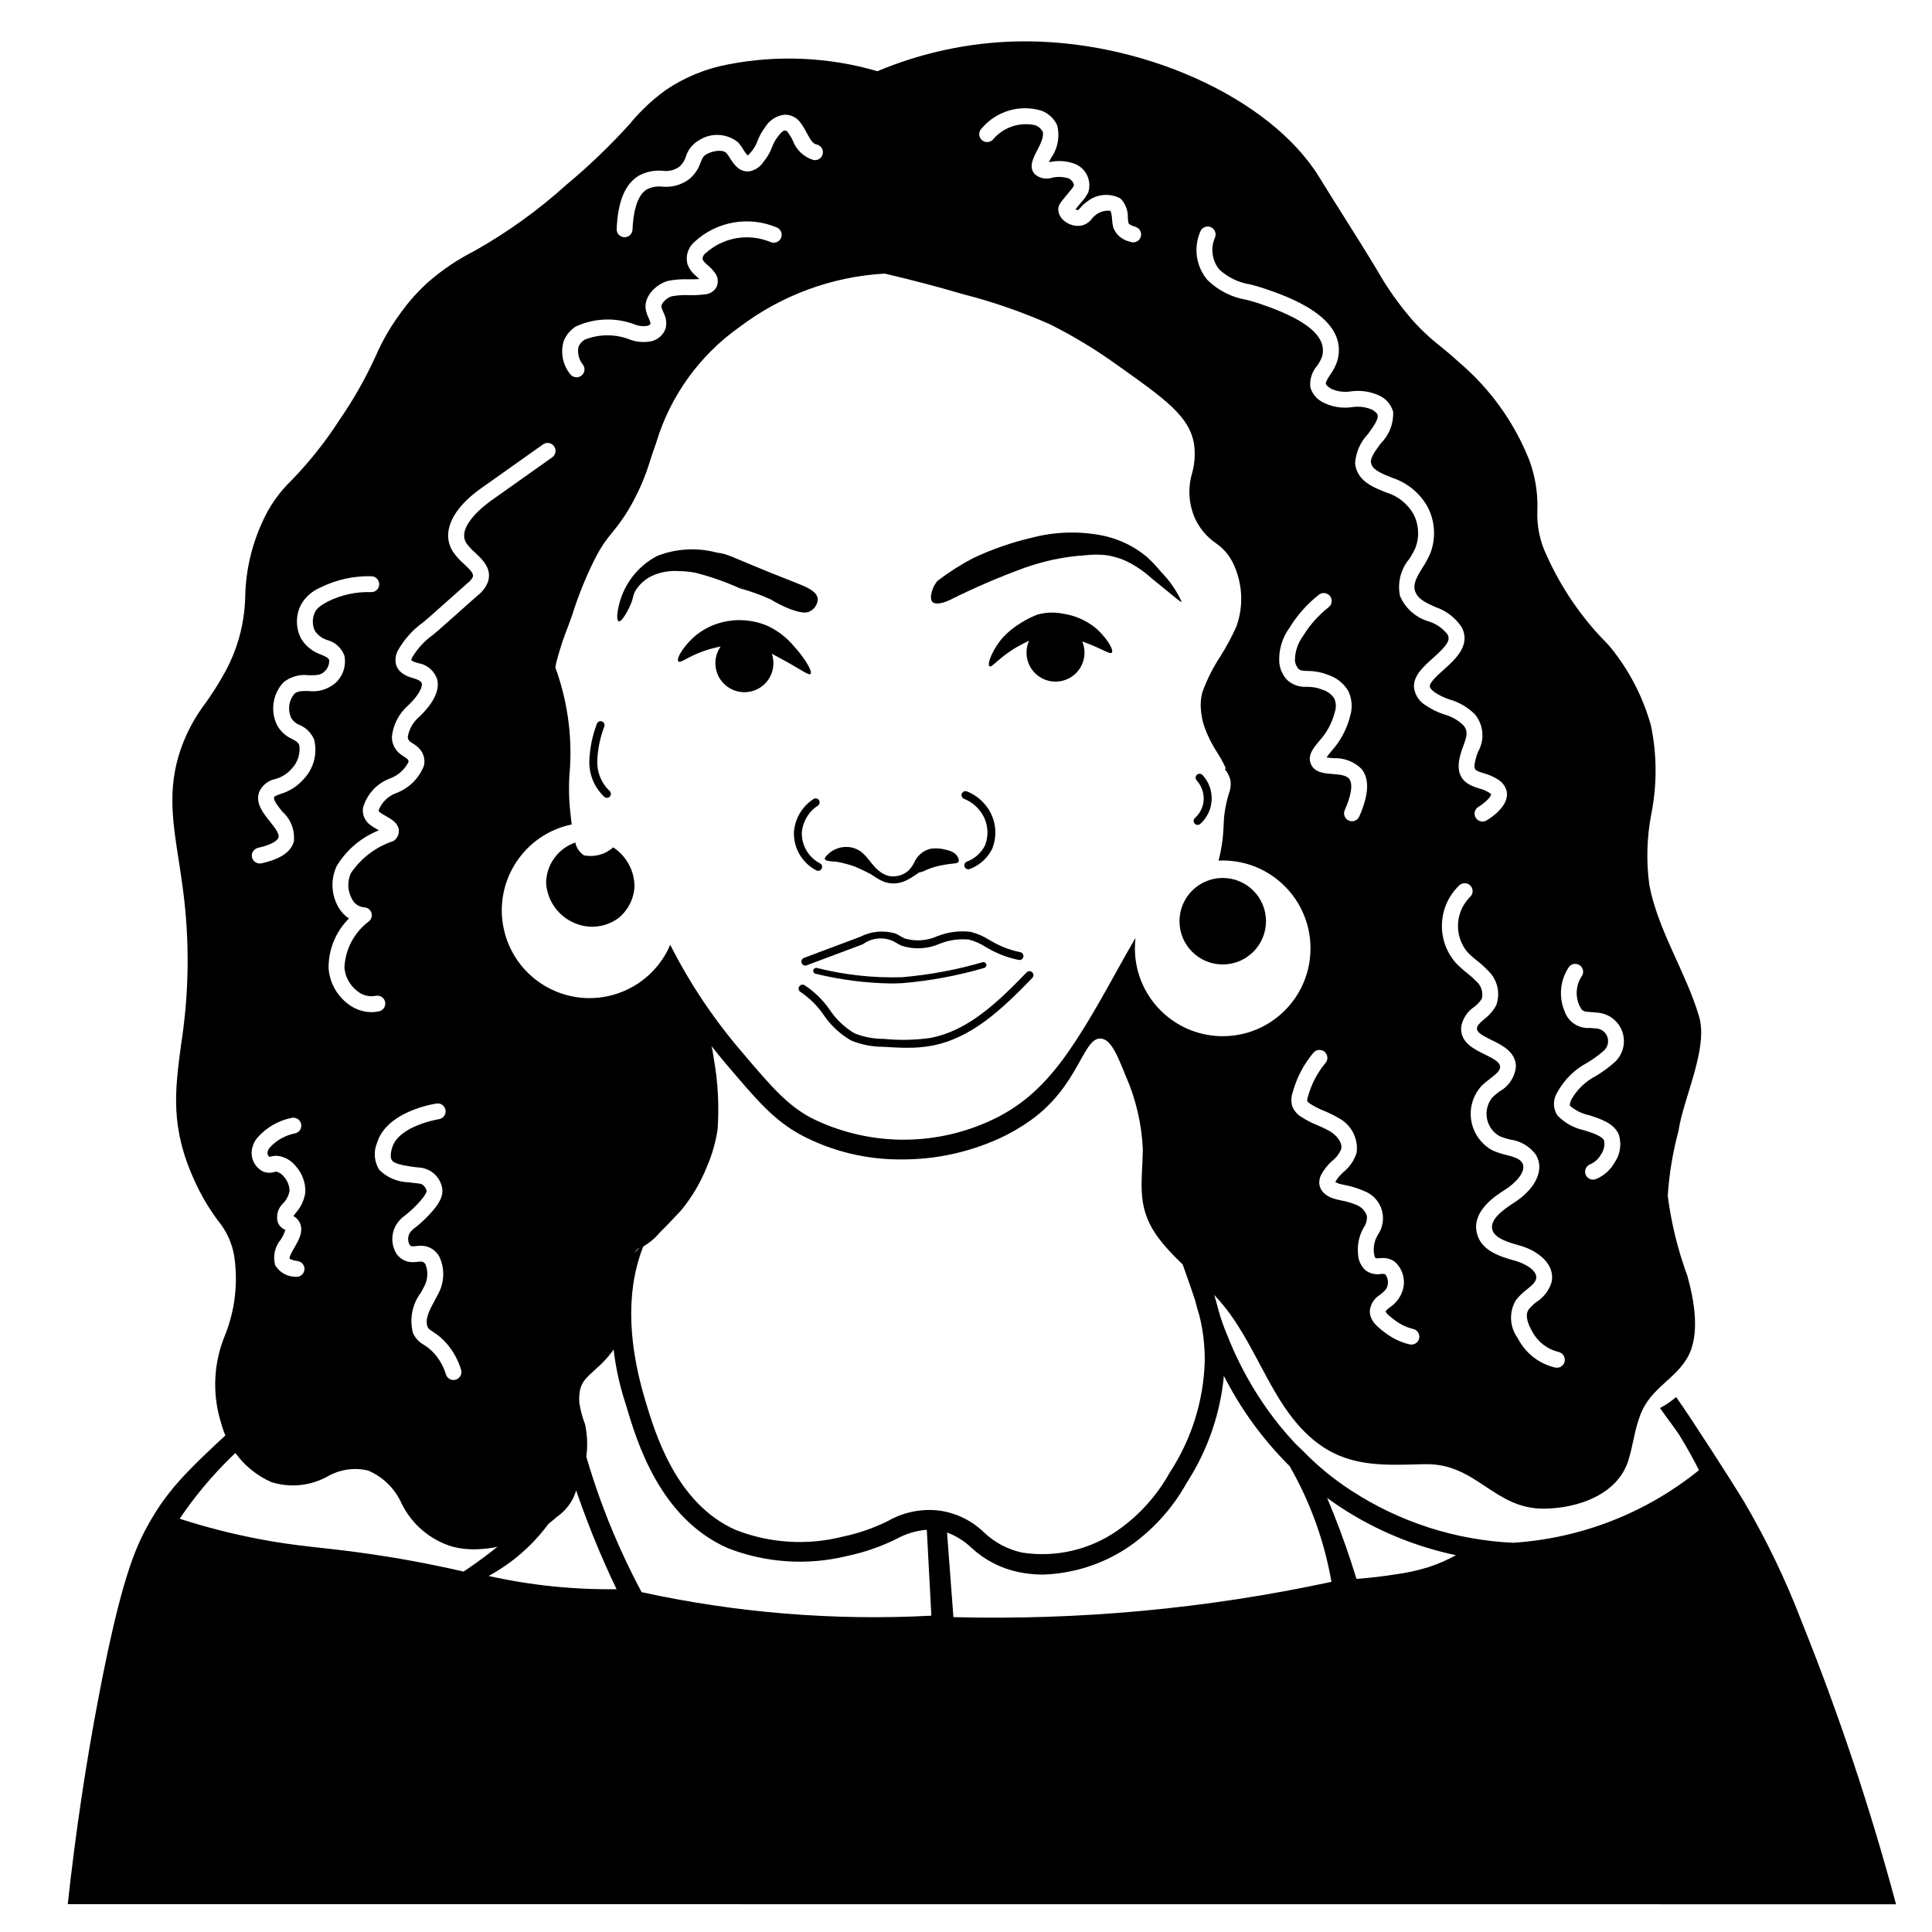 <?xml version="1.0" encoding="UTF-8"?>
<!-- Uploaded to: SVG Repo, www.svgrepo.com, Generator: SVG Repo Mixer Tools -->
<svg fill="#000000" width="800px" height="800px" version="1.1" viewBox="144 144 512 512" xmlns="http://www.w3.org/2000/svg">
 <g>
  <path d="m357.42 399.89c-0.582 0-1.051-0.469-1.051-1.051 0-0.438 0.273-0.828 0.684-0.984l14.859-5.57c2.871-1.48 6.195-1.809 9.301-0.926 0.512 0.223 1.008 0.48 1.484 0.77 0.352 0.211 0.715 0.406 1.09 0.582 2.875 0.832 5.953 0.609 8.676-0.633 2.773-1.09 5.777-1.48 8.738-1.133 1.805 0.457 3.523 1.203 5.09 2.211 0.477 0.273 0.957 0.547 1.438 0.805 2.09 1.109 4.332 1.906 6.652 2.371 0.57 0.113 0.938 0.668 0.824 1.234-0.113 0.57-0.668 0.938-1.234 0.824-2.519-0.504-4.953-1.371-7.223-2.574-0.504-0.266-1-0.551-1.496-0.836-1.375-0.891-2.879-1.559-4.465-1.977-2.625-0.266-5.273 0.109-7.719 1.086-3.199 1.422-6.812 1.613-10.145 0.535-0.453-0.207-0.871-0.445-1.273-0.68-2.773-1.777-6.356-1.656-9 0.301l-14.859 5.57c-0.121 0.051-0.246 0.074-0.371 0.074z"/>
  <path d="m384.41 421.67c-2.133 0-4.254-0.129-6.344-0.258-2.922 0.004-5.816-0.566-8.52-1.676-2.926-1.691-5.43-4.027-7.316-6.836-1.617-2.367-3.676-4.402-6.062-5.996-0.504-0.289-0.68-0.93-0.391-1.434s0.93-0.68 1.434-0.391c2.621 1.723 4.887 3.934 6.668 6.516 1.699 2.551 3.949 4.688 6.586 6.246 2.457 0.984 5.082 1.48 7.731 1.469 4.039 0.406 8.109 0.332 12.129-0.211 9.992-1.785 17.875-9.25 25.738-17.402 0.402-0.418 1.066-0.43 1.484-0.027s0.43 1.066 0.027 1.484c-8.113 8.41-16.273 16.113-26.883 18.008-2.07 0.363-4.176 0.527-6.281 0.508z"/>
  <path d="m380.04 404.63c-6.711-0.117-13.391-0.98-19.91-2.578-0.426-0.094-0.691-0.516-0.598-0.941s0.516-0.691 0.941-0.598c7.367 1.855 14.953 2.688 22.547 2.461 7.25-0.617 14.418-1.949 21.406-3.981 0.422-0.105 0.852 0.152 0.953 0.574 0.105 0.418-0.148 0.844-0.566 0.953-7.086 2.059-14.363 3.406-21.715 4.027-1.008 0.055-2.027 0.078-3.059 0.082z"/>
  <path d="m304.84 355.43c-0.25 0-0.492-0.09-0.684-0.254-2.629-2.453-4.078-5.918-3.973-9.508 0.113-3.367 0.785-6.688 1.988-9.832 0.184-0.551 0.781-0.848 1.332-0.66 0.551 0.184 0.848 0.781 0.66 1.332-1.125 2.926-1.758 6.016-1.879 9.145-0.105 2.984 1.074 5.875 3.238 7.934 0.441 0.379 0.492 1.039 0.113 1.48-0.199 0.234-0.492 0.367-0.797 0.367z"/>
  <path d="m461.38 362.61c-0.582 0-1.051-0.469-1.051-1.051 0-0.297 0.125-0.582 0.348-0.781 1.273-1.16 2.09-2.742 2.293-4.453 0.184-2.016-0.484-4.016-1.84-5.516-0.391-0.43-0.359-1.094 0.066-1.484 0.43-0.391 1.094-0.359 1.484 0.066 3.414 3.668 3.207 9.414-0.461 12.828-0.043 0.039-0.086 0.078-0.129 0.117-0.199 0.18-0.453 0.277-0.711 0.273z"/>
  <path d="m360.82 374.78c-0.172 0-0.336-0.043-0.488-0.121-3.734-1.945-6.035-5.844-5.938-10.051 0.23-3.617 2.168-6.914 5.219-8.871 0.496-0.305 1.141-0.148 1.445 0.348 0.301 0.492 0.148 1.133-0.34 1.438-2.445 1.598-4.008 4.246-4.227 7.16-0.07 3.402 1.797 6.551 4.82 8.117 0.512 0.27 0.711 0.906 0.441 1.418-0.184 0.344-0.539 0.562-0.93 0.562z"/>
  <path d="m400.61 374.37c-0.582 0-1.051-0.469-1.051-1.051 0-0.434 0.266-0.824 0.672-0.98 2.078-0.777 3.793-2.305 4.801-4.285 1.297-3.269 0.637-6.996-1.703-9.621-1.043-1.215-2.367-2.156-3.859-2.742-0.539-0.215-0.801-0.828-0.586-1.367 0.215-0.539 0.828-0.801 1.367-0.586 1.812 0.715 3.418 1.859 4.684 3.34 2.863 3.258 3.637 7.852 2 11.867-1.227 2.477-3.352 4.391-5.945 5.352-0.121 0.047-0.25 0.074-0.379 0.074z"/>
  <path d="m397.1 370.22c-0.379-0.297-0.801-0.531-1.258-0.688-0.32-0.125-0.648-0.223-0.984-0.293-1.406-0.418-2.887-0.52-4.332-0.293-1.695 0.434-3.137 1.547-3.981 3.082-0.285 0.66-0.648 1.285-1.082 1.859-0.25 0.344-0.539 0.664-0.852 0.953-0.844 0.719-1.879 1.18-2.981 1.328-0.773 0.141-1.57 0.109-2.332-0.09-0.645-0.195-1.258-0.492-1.812-0.875-0.273-0.18-0.535-0.379-0.789-0.59-0.586-0.516-1.121-1.086-1.598-1.703-0.656-0.789-0.598-0.766-1-1.234-0.551-0.715-1.184-1.367-1.883-1.941-0.742-0.547-1.586-0.934-2.481-1.141-1.996-0.422-4.078 0.039-5.711 1.266-0.176 0.145-1.676 1.371-1.426 1.859l0.023 0.035c0.379 0.516 2.109 0.543 2.824 0.59 0.918 0.113 1.82 0.305 2.703 0.574 0.852 0.191 1.688 0.453 2.5 0.777 1.438 0.605 3.625 1.688 4.035 1.91 0.227 0.125 0.441 0.266 0.648 0.426 0.434 0.305 0.879 0.59 1.34 0.848 0.5 0.305 1.023 0.562 1.562 0.781 0.902 0.34 1.863 0.496 2.828 0.461 1.055-0.051 2.086-0.312 3.035-0.77 0.598-0.281 1.172-0.602 1.723-0.965 0.703-0.438 1.27-0.84 1.672-1.137 0.734-0.148 1.445-0.406 2.106-0.758 1.316-0.555 2.691-0.961 4.098-1.207 3.019-0.613 4.051-0.301 4.34-0.965 0.277-0.637-0.395-1.633-0.938-2.102z"/>
  <path d="m354.34 315.19c-1.918-2.293-4.324-4.129-7.039-5.371-3.746-1.582-7.91-1.91-11.855-0.926-2.496 0.609-4.836 1.746-6.856 3.336-3.117 2.504-5.512 6.273-4.816 7.039 0.559 0.617 2.57-1.332 6.856-2.777 1.422-0.488 2.875-0.875 4.348-1.152-2.438 3.481-1.594 8.277 1.887 10.711 3.481 2.438 8.277 1.594 10.711-1.887 1.414-2.019 1.773-4.59 0.973-6.918 0.918 0.488 2.012 1.09 3.383 1.84 4.707 2.578 6.387 3.973 6.856 3.519 0.676-0.66-1.805-4.57-4.445-7.414z"/>
  <path d="m433.93 310.09c-2.356-1.793-5.121-2.969-8.047-3.422-2.277-0.484-4.641-0.418-6.887 0.188l-0.34 0.129c-1.434 0.562-2.809 1.262-4.106 2.094-1.703 1.02-3.262 2.266-4.633 3.707-2.785 3.055-4.426 7.254-3.707 7.781 0.68 0.496 2.68-2.582 7.781-5.371 0.812-0.445 1.723-0.938 2.719-1.391-1.738 3.871-0.012 8.422 3.863 10.16 3.871 1.738 8.422 0.012 10.16-3.863 0.871-1.938 0.898-4.144 0.082-6.106l0.621 0.227c4.852 1.773 6.691 3.293 7.195 2.734 0.668-0.738-1.629-4.43-4.703-6.867z"/>
  <path d="m355.16 298.54c-18.727-7.336-17.57-7.617-21.234-8.105-5.219-1.387-10.742-1.074-15.77 0.891-5.992 3.141-9.98 9.102-10.594 15.84 0.008 0.375 0.023 1.371 0.426 1.5 0.691 0.219 2.109-2.293 2.805-3.738 1.203-2.5 0.766-2.91 1.637-4.441 1.207-1.926 3.012-3.402 5.141-4.207 2.008-0.77 4.164-1.09 6.309-0.934 1.465 0.008 2.926 0.152 4.367 0.43 4.055 1.02 8.008 2.402 11.812 4.133 2.781 0.75 5.5 1.727 8.125 2.91 1.637 1.004 3.356 1.867 5.141 2.57 3.484 1.316 4.629 0.938 5.141 0.699 1.344-0.59 2.223-1.902 2.262-3.367-0.191-2.086-3.348-3.312-5.566-4.18z"/>
  <path d="m457.14 303.46c-1.332-2.93-3.176-5.598-5.441-7.883-1.152-1.41-2.398-2.738-3.738-3.973-3.508-2.938-7.711-4.922-12.207-5.762-6.027-1.129-12.23-0.918-18.172 0.621-5.406 1.25-10.664 3.078-15.684 5.445-3.297 1.719-6.438 3.723-9.391 5.981-1.344 1.34-2.383 4.594-1.426 5.609 0.934 0.992 3.473 0.066 4.535-0.449 6.527-3.266 13.238-6.152 20.098-8.645 2.449-0.848 4.945-1.551 7.477-2.102 2.852-0.598 5.738-0.988 8.645-1.168 1.785-0.203 3.59-0.203 5.375 0 1.691 0.254 3.34 0.723 4.906 1.402 2.559 1.195 4.922 2.769 7.012 4.672 6.41 5.176 7.758 6.477 8.012 6.25z"/>
  <path d="m479.5 388.13c0 6.328-5.133 11.461-11.465 11.461-6.328 0-11.461-5.133-11.461-11.461 0-6.332 5.133-11.461 11.461-11.461 6.332 0 11.465 5.129 11.465 11.461"/>
  <path d="m585.97 460.92c0.379-5.824 1.332-11.598 2.852-17.23 1.258-8.629 7.969-21.836 5.445-30.336-3.535-11.867-10.832-22.613-13.168-34.777-0.859-6.269-0.684-12.633 0.512-18.848 1.551-7.762 1.516-15.754-0.105-23.5-1.953-6.992-5.227-13.547-9.637-19.312-0.902-1.211-1.895-2.356-2.969-3.418-0.605-0.625-1.297-1.332-2.269-2.441-5.254-5.996-9.582-12.746-12.832-20.023-1.75-3.699-2.566-7.769-2.379-11.859 0.156-4.519-0.578-9.023-2.152-13.258-3.996-10.051-10.406-18.965-18.66-25.957l-0.438-0.398c-1.684-1.539-3.102-2.695-4.473-3.816-2.797-2.184-5.383-4.629-7.719-7.301-3.41-3.977-6.43-8.273-9.016-12.832l-0.277-0.461c-2.766-4.582-5.66-9.176-8.461-13.621-2.172-3.449-4.422-7.016-6.586-10.543-13.023-21.219-47.527-36.734-80.227-36.012-12.68 0.305-25.191 2.981-36.883 7.891-12.863-3.746-26.434-4.359-39.586-1.797-5.863 1.098-11.445 3.379-16.395 6.707-2.269 1.621-4.398 3.438-6.356 5.426-1.145 1.137-2.231 2.336-3.25 3.59-5.223 5.781-10.852 11.188-16.844 16.172-7.426 6.711-15.574 12.578-24.297 17.496-4.356 2.203-8.426 4.926-12.121 8.109-2.777 2.477-5.273 5.25-7.445 8.273-2.656 3.574-4.894 7.441-6.672 11.527-2.691 5.898-5.894 11.547-9.578 16.883-3.684 5.727-7.922 11.074-12.652 15.965-3.383 3.234-6.086 7.117-7.945 11.414-2.738 6.059-4.234 12.605-4.398 19.254-0.121 7.41-2.133 14.668-5.84 21.082-1.457 2.59-3.059 5.094-4.801 7.504-2.324 3.082-4.234 6.457-5.688 10.035-4.473 11.09-3.027 20.387-1.352 31.152 0.398 2.574 0.812 5.238 1.184 8.094 1.801 13.691 1.625 27.566-0.527 41.207-1.613 12.211-2.887 21.852 3.656 36.09 1.684 3.707 3.758 7.223 6.191 10.488 2.219 2.676 3.688 5.894 4.254 9.324 1.051 7.004 0.242 14.164-2.344 20.758-3.141 7.422-3.551 15.719-1.152 23.414 1.824 6.996 6.731 12.789 13.332 15.734 4.961 1.566 10.348 1.027 14.898-1.492 3.238-1.875 7.074-2.441 10.719-1.582 3.914 1.648 7.066 4.707 8.828 8.57 2.703 5.672 7.703 9.914 13.734 11.664 1.848 0.449 3.746 0.672 5.648 0.664 4.754-0.09 9.441-1.141 13.781-3.086 2.898-1.477 5.598-3.32 8.02-5.492 1.941-1.328 3.496-3.148 4.5-5.277 1.52-3.703 2.672-7.547 3.441-11.473 0.277-2.629 0.129-5.289-0.441-7.871-0.711-1.844-1.219-3.758-1.52-5.711-0.234-5.234 1.539-6.188 4.586-9.07 2.266-1.953 4.199-4.262 5.727-6.832 0.695-1.266 1.258-2.598 1.68-3.977 1.137-4.91 1.715-9.938 1.719-14.977 0.176-2.281 0.449-5.348 2.266-6.133 0.223-0.094 0.203-0.02 0.605-0.168 1.801-0.969 3.398-2.269 4.707-3.84 0.848-0.832 1.477-1.473 2.008-2.023 1.688-1.754 3.133-3.285 3.551-3.746 2.977-3.566 5.356-7.594 7.051-11.918 1.34-3.117 2.273-6.394 2.766-9.754 0.422-6.141 0.102-12.312-0.957-18.375-0.121-0.887-0.27-1.73-0.27-1.73-0.117-0.68-0.242-1.305-0.379-1.906 1.176 1.496 2.383 3 3.668 4.512 8.52 10.035 12.793 15.07 20.059 19.043 8.238 4.344 17.434 6.566 26.746 6.469 8.852 0.02 17.602-1.859 25.668-5.508 2.981-1.355 5.824-2.996 8.484-4.902 12.836-9.219 13.777-21.918 18.504-21.625 2.691 0.168 4.375 4.336 6.559 9.742 2.746 6.195 4.305 12.848 4.606 19.613-0.168 9.637-1.949 15.965 4.918 24.488 4.926 6.117 11.441 10.793 16.426 16.863 9.648 11.762 13.375 28.48 25.867 37.164 8.469 5.887 17.797 5.144 27.492 4.926 13.824-0.316 18.293 11.992 31.781 11.789 8.855-0.133 19.273-3.715 22.145-12.676 0.645-2.016 1.07-4.098 1.523-6.168 0.422-2.156 1.023-4.269 1.801-6.324 2.789-6.891 9.148-9.117 12.434-14.992 3.418-6.106 1.664-15.254-0.09-21.562-2.523-6.84-4.258-13.938-5.191-21.164zm-181.8-282.9c3.898-4.633 10.203-6.461 15.977-4.637 1.758 0.711 3.184 2.055 4 3.766 0.777 2.973 0.207 6.141-1.57 8.652-0.184 0.355-0.41 0.801-0.602 1.203 2.316-0.559 4.75-0.398 6.973 0.457 2.934 1.242 4.43 4.523 3.441 7.551-0.527 0.996-1.184 1.918-1.961 2.738l-0.094 0.113c-0.551 0.66-1.012 1.215-1.332 1.617 0.234 0.133 0.5 0.195 0.766 0.18 0.141-0.141 0.277-0.285 0.402-0.441 0.59-0.727 1.281-1.363 2.055-1.891 2.5-1.934 5.902-2.219 8.691-0.738 1.352 1.359 2.066 3.227 1.973 5.141 0.027 0.477 0.086 0.953 0.184 1.422 0.102 0.363 1.145 0.723 1.645 0.895l0.289 0.102c1.094 0.387 1.668 1.586 1.281 2.68-0.387 1.094-1.586 1.668-2.68 1.281l-0.25-0.086c-1.977-0.438-3.602-1.836-4.328-3.723-0.176-0.723-0.285-1.457-0.328-2.199-0.016-0.762-0.152-1.516-0.406-2.231-1.32-0.168-2.652 0.172-3.734 0.949-0.453 0.316-0.859 0.699-1.203 1.137-0.707 0.984-1.766 1.652-2.961 1.859-1.508 0.191-3.031-0.234-4.227-1.176-0.926-0.66-1.539-1.672-1.695-2.801-0.137-1.336 0.285-1.844 2.629-4.664l0.094-0.113c0.484-0.547 0.934-1.125 1.344-1.73 0.23-0.566-0.426-1.637-1.336-2.051-1.496-0.48-3.098-0.523-4.617-0.121-1.543 0.426-3.195 0.035-4.391-1.035-1.629-1.828-0.422-4.172 0.645-6.242 0.875-1.703 1.965-3.82 1.426-5.117-0.434-0.734-1.109-1.293-1.91-1.582-4.203-0.938-8.578 0.57-11.312 3.898-0.848 0.793-2.176 0.75-2.969-0.094-0.797-0.844-0.754-2.172 0.094-2.969zm-90.852 12.523c1.898-1.023 4.055-1.469 6.203-1.289 1.59 0.238 3.215-0.148 4.531-1.078 0.801-0.699 1.387-1.613 1.695-2.633 0.57-1.871 1.84-3.449 3.547-4.402 3.203-2.051 7.359-1.816 10.312 0.582 0.527 0.609 1.004 1.262 1.418 1.957 0.316 0.559 0.699 1.07 1.145 1.531 0.352-0.324 0.68-0.676 0.977-1.051 0.688-0.828 1.223-1.766 1.586-2.777 0.488-1.297 1.164-2.516 2-3.617 1.082-1.836 2.945-3.074 5.055-3.363 1.559-0.078 3.066 0.57 4.082 1.758 0.742 0.953 1.387 1.973 1.922 3.055 0.961 1.781 1.609 2.875 2.555 3.051 0.02 0.004 0.039 0.008 0.055 0.012 1.137 0.23 1.875 1.336 1.645 2.473s-1.336 1.875-2.477 1.645c-2.543-0.766-4.578-2.691-5.484-5.191-0.41-0.832-0.898-1.621-1.457-2.363-0.191-0.184-0.449-0.27-0.711-0.242-0.559 0.02-1.402 1.121-1.855 1.715-0.613 0.812-1.102 1.711-1.453 2.668-0.523 1.406-1.281 2.715-2.242 3.867-0.836 1.301-2.156 2.215-3.668 2.543-2.785 0.352-4.254-1.938-5.223-3.457-0.289-0.484-0.613-0.945-0.973-1.379-0.895-0.98-3.484-0.664-5.203 0.273-0.914 0.5-1.168 1.059-1.66 2.281-0.562 1.684-1.574 3.176-2.934 4.316-2.059 1.566-4.637 2.293-7.211 2.031-1.387-0.156-2.785 0.086-4.039 0.699-2.871 1.703-3.668 6.758-3.832 10.699-0.047 1.125-0.973 2.012-2.098 2.012l-0.09-0.004h-0.004c-1.16-0.051-2.059-1.027-2.008-2.188 0.312-7.34 2.234-11.961 5.894-14.133zm-19.961 43.922c0.637-1.652 1.797-3.047 3.305-3.973 5.07-2.309 10.871-2.426 16.031-0.324 0.859 0.254 1.766 0.328 2.656 0.215 0.398-0.012 0.77-0.203 1.012-0.523 0.02-0.062 0.055-0.324-0.23-1.027-0.074-0.188-0.156-0.371-0.238-0.555-0.332-0.684-0.578-1.398-0.742-2.141-0.719-3.754 3.109-7.086 6.059-7.734 1.742-0.324 3.516-0.453 5.285-0.383 0.984 0.004 1.938 0.008 2.848-0.066-0.176-0.168-0.363-0.332-0.555-0.504l-0.414-0.371c-0.965-0.801-1.715-1.832-2.172-3.004-0.586-2.129 0.086-4.402 1.734-5.871 5.906-5.555 14.543-7.082 21.996-3.891 1.039 0.477 1.504 1.695 1.051 2.742-0.461 1.066-1.695 1.555-2.762 1.098-5.891-2.461-12.676-1.262-17.363 3.07-0.441 0.359-0.695 0.898-0.688 1.469 0.25 0.496 0.602 0.938 1.039 1.281l0.371 0.332c0.684 0.566 1.297 1.215 1.828 1.926 0.863 1.074 1.055 2.543 0.5 3.805-0.633 1.156-1.816 1.902-3.133 1.98-1.426 0.176-2.863 0.242-4.301 0.203-1.461-0.066-2.926 0.031-4.363 0.285-1.363 0.301-3.004 1.945-2.832 2.84 0.109 0.422 0.262 0.836 0.457 1.227 0.098 0.223 0.199 0.445 0.289 0.672 0.551 1.172 0.688 2.496 0.383 3.758-0.664 1.984-2.453 3.383-4.539 3.547-1.543 0.199-3.109 0.051-4.59-0.43-3.938-1.633-8.355-1.672-12.32-0.109-0.742 0.441-1.32 1.109-1.656 1.906-0.332 1.668 0.098 3.394 1.172 4.711 0.695 0.922 0.516 2.234-0.406 2.934-0.922 0.703-2.242 0.527-2.945-0.398-1.977-2.43-2.633-5.68-1.766-8.695zm-70.07 233.28c1.363 2.348-0.098 4.867-1.273 6.891-0.488 0.844-1.402 2.414-1.285 2.887 0.008 0 0.375 0.438 2.133 0.668 1.043 0.137 1.824 1.023 1.828 2.078 0.004 1.16-0.934 2.102-2.094 2.106-0.094 0-0.184-0.004-0.273-0.016-2.227-0.004-4.289-1.184-5.418-3.102-0.625-2.348-0.074-4.856 1.48-6.727 0.527-0.809 0.945-1.684 1.25-2.602l-0.008-0.004c-0.883-0.344-1.598-1.023-1.98-1.887-0.562-1.871 0-3.898 1.445-5.211 0.836-0.875 1.402-1.973 1.633-3.16 0-1.418-0.531-2.789-1.492-3.836-0.48-0.656-1.176-1.125-1.965-1.324-0.211 0.004-0.418 0.039-0.617 0.098-1.02 0.312-2.117 0.238-3.086-0.211-1.793-0.973-2.906-2.859-2.887-4.898 0.047-1.555 0.652-3.039 1.703-4.184 2.344-2.594 5.461-4.367 8.887-5.055 1.129-0.266 2.262 0.434 2.527 1.562s-0.434 2.262-1.562 2.527c-2.531 0.484-4.844 1.754-6.606 3.633-0.402 0.402-0.668 0.926-0.75 1.488-0.008 0.438 0.18 0.859 0.512 1.145-0.035-0.02 0.152-0.062 0.293-0.098 0.605-0.164 1.234-0.234 1.859-0.203 1.926 0.238 3.68 1.234 4.867 2.769 1.703 1.891 2.602 4.371 2.504 6.914-0.27 2.004-1.137 3.883-2.492 5.391-0.207 0.266-0.477 0.617-0.664 0.902 0.633 0.328 1.168 0.832 1.531 1.457zm2.457-140.61c-1.84-0.027-2.926-0.008-3.766 0.77-1.445 1.754-1.777 4.172-0.859 6.254 0.508 0.906 1.316 1.609 2.289 1.98 1.738 0.73 3.117 2.117 3.84 3.856 0.934 3.727-0.105 7.672-2.754 10.457-1.629 1.883-3.762 3.254-6.148 3.957-1.09 0.391-1.613 0.602-1.703 0.867-0.27 0.77 1.133 2.519 2.16 3.801 2.258 1.992 3.402 4.961 3.066 7.953-0.762 2.766-3.566 4.648-8.582 5.762-1.129 0.246-2.246-0.465-2.5-1.594-0.254-1.133 0.461-2.254 1.59-2.508 4.621-1.023 5.332-2.379 5.438-2.773 0.277-1.008-1.09-2.711-2.293-4.211-1.82-2.269-3.879-4.844-2.848-7.809 0.777-1.766 2.363-3.047 4.254-3.438 1.684-0.461 3.195-1.402 4.352-2.711 1.602-1.66 2.356-3.965 2.039-6.254-0.285-0.75-0.789-1.051-1.906-1.652-1.754-0.781-3.191-2.137-4.074-3.844-1.738-3.738-1.031-8.156 1.781-11.164 1.879-1.52 4.297-2.199 6.691-1.887 1.984 0.039 3.156 0.004 4.152-0.957 0.879-0.777 1.348-1.922 1.266-3.094-0.145-0.508-0.754-0.816-2.106-1.402-2.227-0.746-4.117-2.254-5.336-4.258-1.461-2.816-1.469-6.164-0.023-8.984 1.168-2.051 2.988-3.656 5.172-4.559 4.184-2.082 8.816-3.106 13.488-2.977 1.16 0.016 2.086 0.973 2.07 2.133v0.062c-0.035 1.141-0.988 2.039-2.133 2.004-3.984-0.133-7.938 0.73-11.5 2.508-2.644 1.363-3.148 2.34-3.363 2.754-0.797 1.582-0.809 3.445-0.027 5.035 0.793 1.172 1.969 2.031 3.324 2.426 2.062 0.57 3.727 2.098 4.473 4.106 0.543 2.676-0.367 5.438-2.391 7.269-1.961 1.684-4.559 2.461-7.133 2.121zm39.066 182.48c-0.203 0.062-0.414 0.098-0.629 0.098-0.918 0-1.73-0.598-2.004-1.473-0.602-1.984-1.605-3.828-2.957-5.402-0.824-0.953-1.793-1.77-2.863-2.43-1.293-0.695-2.316-1.797-2.914-3.141-0.98-3.715-0.195-7.676 2.125-10.742 0.32-0.586 0.633-1.168 0.922-1.738 0.898-1.766 1.004-3.828 0.289-5.672-0.191-0.438-0.609-0.734-1.086-0.77-0.344-0.012-0.684 0.008-1.023 0.055-0.766 0.113-1.539 0.117-2.305 0.004-1.648-0.305-3.039-1.402-3.719-2.934-0.965-2.106-0.898-4.539 0.18-6.586 0.629-1.113 1.496-2.07 2.543-2.801 1.215-0.949 2.348-1.992 3.394-3.125 2.305-2.453 2.301-3.289 2.293-3.375-0.133-0.617-0.48-1.164-0.984-1.547-0.391-0.301-0.66-0.352-1.879-0.484-0.508-0.055-1.09-0.117-1.777-0.227-2.957-0.039-5.785-1.219-7.894-3.289-1.355-2.144-1.582-4.812-0.605-7.156 2.414-7.879 13.539-10.074 15.746-10.434 1.145-0.188 2.223 0.59 2.41 1.734s-0.59 2.223-1.734 2.41c-0.434 0.07-10.652 1.801-12.406 7.516-0.656 2.141-0.305 3.062-0.039 3.422 0.691 0.93 2.973 1.293 5.176 1.645 0.609 0.098 1.125 0.152 1.574 0.199 1.438 0.027 2.828 0.492 3.992 1.336 1.434 1.09 2.371 2.707 2.602 4.492 0.172 1.914-0.848 3.898-3.414 6.633-1.184 1.277-2.465 2.457-3.832 3.531-0.605 0.387-1.109 0.91-1.477 1.527-0.43 0.863-0.461 1.871-0.082 2.762 0.262 0.543 0.574 0.598 0.676 0.617 0.367 0.031 0.738 0.016 1.102-0.047 0.633-0.09 1.27-0.109 1.906-0.062 1.852 0.176 3.488 1.273 4.348 2.922 1.406 3.055 1.328 6.59-0.211 9.578-0.305 0.613-0.645 1.234-0.984 1.863-1.426 2.629-2.773 5.109-1.934 7.129 0.188 0.449 0.402 0.625 1.34 1.238 1.395 0.867 2.652 1.941 3.727 3.188 1.727 2.016 3.019 4.363 3.793 6.902 0.344 1.105-0.273 2.285-1.383 2.633zm9.066-232.73c-0.926 0.656-8.965 6.535-6.352 10.957 0.668 0.953 1.453 1.816 2.344 2.57 2.008 1.883 4.508 4.223 3.488 7.672-0.527 1.441-1.457 2.703-2.676 3.633l-10.082 8.953c-0.582 0.516-1.199 1.035-1.836 1.562-2.242 1.59-4.121 3.629-5.523 5.996-0.133 0.227-0.211 0.48-0.227 0.742 0.07 0.105 0.414 0.379 1.887 0.793 2.352 0.383 4.281 2.07 4.973 4.352 0.93 3.785-2.586 7.797-4.762 9.852-1.602 1.344-2.68 3.215-3.035 5.273-0.023 0.445 0.152 0.883 0.48 1.184 0.258 0.219 0.535 0.414 0.824 0.586 0.641 0.371 1.227 0.832 1.742 1.363 1.145 1.211 1.605 2.914 1.23 4.539-1.316 3.406-4.047 6.07-7.481 7.312-2.039 0.789-3.664 2.383-4.492 4.406-0.059 0.262 0.062 0.527 0.297 0.656 0.477 0.344 0.98 0.652 1.5 0.93 1.578 0.891 3.207 1.816 3.496 3.566 0.141 0.957-0.164 1.926-0.832 2.625-0.188 0.211-0.418 0.383-0.672 0.504-4.562 1.523-8.496 4.508-11.188 8.496-1.004 2.227-0.875 4.797 0.34 6.91 0.621 1.219 1.828 2.027 3.191 2.133 0.598 0.023 1.16 0.297 1.539 0.758 0.742 0.895 0.617 2.219-0.273 2.957-3.891 2.898-6.277 7.391-6.5 12.238 0.199 2.484 1.453 4.769 3.445 6.269 1.34 1.109 3.106 1.562 4.812 1.238 0.008 0 0.012-0.004 0.02-0.004 1.133-0.25 2.254 0.469 2.504 1.602 0.25 1.133-0.469 2.254-1.602 2.504-0.664 0.148-1.344 0.227-2.023 0.223-2.266-0.031-4.461-0.809-6.246-2.211-2.965-2.258-4.824-5.672-5.106-9.387-0.07-4.957 1.879-9.734 5.394-13.23-1.137-0.758-2.086-1.77-2.773-2.949-1.938-3.348-2.117-7.434-0.48-10.938 2.594-4.293 6.523-7.621 11.184-9.477l-0.305-0.172c-0.711-0.379-1.395-0.812-2.039-1.293-1.402-1.051-2.117-2.789-1.852-4.523 1-3.535 3.606-6.394 7.035-7.711 2.156-0.762 3.945-2.316 4.992-4.352 0.082-0.289-0.012-0.602-0.238-0.801-0.266-0.246-0.559-0.457-0.875-0.637-0.531-0.316-1.031-0.684-1.488-1.102-1.16-1.098-1.809-2.637-1.777-4.234 0.348-3.223 1.902-6.195 4.352-8.316 2.66-2.512 3.809-4.816 3.566-5.797-0.168-0.688-1.348-1.113-2.035-1.309-1.344-0.379-4.144-1.172-4.816-3.805-0.258-1.195-0.086-2.441 0.48-3.523 1.637-2.949 3.91-5.504 6.648-7.473 0.602-0.5 1.188-0.988 1.738-1.477l10.082-8.953c0.602-0.441 1.094-1.016 1.438-1.68 0.258-0.867-0.555-1.75-2.332-3.414-1.191-1.016-2.231-2.191-3.086-3.5-2.918-4.938-0.102-11.113 7.539-16.523l16.449-11.66c0.016-0.012 0.035-0.023 0.055-0.039 0.957-0.656 2.266-0.41 2.922 0.547s0.41 2.266-0.547 2.922l-16.449 11.66zm194.97 141.7c-12.844 0.449-23.621-9.602-24.066-22.445-0.008-0.273-0.02-0.543-0.02-0.816 0-0.922 0.059-1.844 0.168-2.758-0.277 0.48-0.559 0.957-0.824 1.414-0.703 1.207-1.348 2.309-1.91 3.32-13.055 23.594-20.246 36.59-35.684 43.672-15.191 7.016-32.754 6.723-47.703-0.793-6.41-3.508-10.477-8.297-18.578-17.84-7.289-8.551-13.535-17.934-18.613-27.957-0.293 0.688-0.613 1.355-0.969 2.004-3.266 5.992-9.004 10.25-15.688 11.637-12.574 2.609-24.883-5.469-27.492-18.039-2.609-12.574 5.469-24.883 18.039-27.492-0.172-1.324-0.312-2.711-0.449-4.086-0.34-3.5-0.352-7.027-0.035-10.527l0.039-0.508c0.527-8.996-0.793-18.004-3.883-26.473 0.066-0.422 0.141-0.848 0.223-1.281 0.859-3.312 1.926-6.566 3.195-9.746l1.047-2.906c1.734-5.523 3.945-10.887 6.606-16.027 1.156-2.102 2.523-4.086 4.074-5.918 1.547-1.844 2.949-3.809 4.188-5.875 2.519-4.211 4.496-8.723 5.891-13.43 0.445-1.344 0.906-2.734 1.445-4.231l0.078-0.258c3.75-12.367 11.52-23.129 22.078-30.582 11.129-8.422 24.508-13.344 38.441-14.141 7.012 1.629 14.02 3.473 20.836 5.477 7.875 2.008 15.566 4.676 22.992 7.977 6.242 3.121 12.223 6.742 17.875 10.832 12.664 8.988 19.02 13.5 20.277 20.832 0.367 2.578 0.199 5.203-0.488 7.715-1.176 3.918-0.934 8.125 0.68 11.887 1.215 2.715 3.156 5.047 5.606 6.734 1.934 1.316 3.492 3.113 4.516 5.215 2.578 5.285 2.902 11.387 0.902 16.918-1.215 2.684-2.613 5.281-4.184 7.777-1.973 2.992-3.59 6.199-4.816 9.566-0.414 1.516-0.543 3.09-0.387 4.652 0.117 1.555 0.43 3.086 0.934 4.559 0.883 2.465 2.059 4.809 3.512 6.988 0.812 1.273 1.531 2.606 2.16 3.977l-0.281 0.227c0.809 0.934 1.348 2.07 1.555 3.289 0.086 1.109-0.082 2.227-0.492 3.262-0.539 1.773-0.93 3.594-1.164 5.434-0.105 0.805-0.164 1.613-0.18 2.422-0.012 0.383-0.023 0.797-0.07 1.391-0.137 2.848-0.57 5.672-1.297 8.43 0.363-0.016 0.727-0.027 1.09-0.027 12.852 0 23.273 10.422 23.273 23.273 0.016 12.555-9.914 22.84-22.445 23.277zm19.258-97.34c0.469 0.449 0.902 0.512 2.406 0.57 1.953-0.004 3.883 0.379 5.688 1.125 2.152 0.746 3.969 2.231 5.121 4.195 0.949 1.992 1.145 4.262 0.551 6.391-0.867 3.578-2.617 6.879-5.09 9.605-0.41 0.5-0.926 1.133-1.227 1.59 0.523 0.102 1.312 0.164 1.891 0.211 2.758-0.133 5.441 0.906 7.394 2.856 2.133 2.676 1.934 6.793-0.609 12.578-0.004 0.016-0.012 0.027-0.02 0.039-0.477 1.059-1.723 1.527-2.781 1.047-1.059-0.477-1.527-1.723-1.051-2.781 2.402-5.461 1.766-7.527 1.172-8.27-0.793-0.996-2.648-1.145-4.441-1.285-2.25-0.176-4.797-0.379-5.734-2.715-0.887-2.211 0.586-4.019 2.148-5.93 2.051-2.203 3.508-4.894 4.234-7.816 0.391-1.172 0.332-2.445-0.164-3.574-0.727-1.082-1.801-1.887-3.043-2.277-1.332-0.543-2.762-0.812-4.199-0.793-1.879 0.133-3.734-0.488-5.152-1.734-1.195-1.23-1.953-2.82-2.164-4.523-0.242-3.34 0.707-6.66 2.684-9.363 2.055-3.363 4.691-6.332 7.789-8.773 0.906-0.719 2.227-0.57 2.949 0.336 0.723 0.906 0.574 2.231-0.336 2.953-2.707 2.129-5.012 4.727-6.809 7.664-1.379 1.867-2.129 4.121-2.141 6.441 0.066 0.828 0.391 1.609 0.934 2.234zm31.977 177.48c-0.273 1.129-1.406 1.82-2.535 1.547-2.203-0.523-4.277-1.484-6.106-2.82-2.066-1.516-4.41-3.231-4.43-5.938 0.133-1.812 1.145-3.449 2.707-4.371 1.078-0.852 1.75-1.426 1.984-2.438 0.289-1.043 0.062-2.16-0.617-3.004-0.383-0.129-0.797-0.152-1.191-0.07-1.422 0.223-2.875-0.137-4.031-0.996-1.242-1.156-1.953-2.769-1.973-4.465-0.223-2.394 0.312-4.801 1.527-6.879 0.609-0.879 0.902-1.941 0.832-3.012-0.398-1.312-1.363-2.375-2.633-2.894-1.328-0.57-2.715-0.988-4.137-1.242-0.414-0.094-0.828-0.184-1.238-0.281-2.93-0.699-4.613-2.348-4.621-4.519 0.012-0.707 0.184-1.398 0.508-2.027 0.773-1.422 1.793-2.695 3.012-3.762 1.023-0.793 1.812-1.848 2.289-3.047 0.406-1.742-1.234-3.644-2.934-4.676-1.043-0.598-2.129-1.125-3.242-1.578-1.559-0.621-3.055-1.391-4.461-2.301-1.062-0.656-1.883-1.645-2.332-2.809-0.328-1.152-0.301-2.371 0.074-3.508 1.043-3.91 2.934-7.543 5.531-10.645 0.746-0.887 2.07-1.004 2.961-0.258 0.887 0.746 1.004 2.07 0.258 2.961-2.203 2.629-3.801 5.707-4.684 9.02-0.133 0.348-0.188 0.719-0.156 1.09 0.016 0.043 0.113 0.258 0.738 0.691 1.188 0.754 2.441 1.395 3.75 1.91 1.289 0.527 2.543 1.145 3.75 1.844 3.394 1.746 5.332 5.434 4.844 9.219-0.621 2.004-1.82 3.781-3.449 5.106-0.855 0.734-1.586 1.605-2.16 2.574l-0.039 0.086c0.41 0.266 0.867 0.449 1.348 0.547 0.391 0.094 0.785 0.18 1.18 0.27 1.738 0.32 3.434 0.844 5.051 1.562 0.578 0.215 1.133 0.496 1.645 0.84 3.535 2.383 4.473 7.18 2.09 10.715-0.848 1.363-1.238 2.965-1.109 4.566 0.059 0.559 0.148 1.406 0.449 1.648 0.141 0.113 0.516 0.098 1.113 0.059 1.328-0.199 2.688 0.082 3.824 0.797 2.156 1.809 3.07 4.703 2.34 7.426-0.539 1.965-1.773 3.664-3.473 4.785-0.418 0.289-0.793 0.637-1.113 1.031 0.004 0.609 1.699 1.852 2.711 2.594 1.379 1.008 2.945 1.73 4.609 2.125 1.117 0.262 1.809 1.398 1.539 2.527zm-1.367-172.68c-0.113-3.027 2.508-5.379 5.043-7.652 3.449-3.09 4.75-4.641 3.867-6.246-1.273-1.641-3.023-2.852-5.008-3.469-3.418-0.996-6.207-3.473-7.602-6.75-0.723-3.465 0.184-7.074 2.453-9.789 0.648-0.973 1.215-2 1.688-3.07 1.07-2.914 0.852-6.144-0.598-8.891-1.586-2.727-4.152-4.75-7.172-5.656l-0.656-0.266c-2.879-1.164-7.227-2.918-7.609-7.504 0.195-2.898 1.402-5.633 3.41-7.731 1.254-1.711 2.816-3.844 2.57-4.977-0.133-0.609-0.922-1.164-1.562-1.52-1.668-0.688-3.488-0.902-5.269-0.621-2.68 0.391-5.414-0.082-7.809-1.352-1.566-0.816-2.727-2.242-3.207-3.941-0.215-2.043 0.426-4.082 1.773-5.629 0.57-0.773 1.023-1.621 1.352-2.523 1.871-6.891-8.754-11.348-16.906-14.102-0.977-0.328-2.023-0.609-3.133-0.906-3.902-0.641-7.512-2.469-10.34-5.231-3.07-3.617-3.785-8.68-1.836-13.008 0.496-1.023 1.719-1.461 2.754-0.996 1.059 0.477 1.527 1.723 1.051 2.781-1.238 2.832-0.762 6.125 1.223 8.492 2.297 2.086 5.164 3.441 8.23 3.902 1.125 0.301 2.289 0.613 3.391 0.984 6.219 2.102 22.742 7.68 19.621 19.184-0.43 1.336-1.07 2.59-1.895 3.727-0.574 0.875-1.285 1.965-1.18 2.434 0.055 0.246 0.434 0.715 1.336 1.281 1.676 0.77 3.547 1.02 5.367 0.711 2.562-0.352 5.176 0.047 7.519 1.148 1.781 0.828 3.106 2.398 3.621 4.293 0.137 3.125-1.059 6.16-3.285 8.355-1.27 1.734-2.711 3.699-2.613 4.898 0.152 1.859 2.168 2.812 4.996 3.953l0.684 0.277c3.941 1.285 7.258 4 9.301 7.609 2.027 3.812 2.312 8.316 0.781 12.355-0.562 1.309-1.238 2.566-2.027 3.754-1.66 2.676-2.625 4.438-2.027 6.285 0.684 2.113 2.836 3.086 5.328 4.211 2.844 0.934 5.293 2.793 6.965 5.273 2.633 4.789-1.629 8.609-4.742 11.398-1.559 1.395-3.691 3.309-3.652 4.363 0.016 0.395 0.453 0.949 1.203 1.523 1.27 0.855 2.656 1.523 4.117 1.984 2.519 0.73 4.809 2.086 6.664 3.941 2.285 2.805 2.609 6.723 0.824 9.867-0.398 0.988-0.695 2.012-0.895 3.055-0.266 1.766-0.004 1.91 2.453 2.691 1.289 0.348 2.516 0.883 3.644 1.59 1.137 0.672 1.977 1.754 2.336 3.027 0.945 3.938-4.25 7.246-5.301 7.867-0.996 0.594-2.285 0.262-2.879-0.734s-0.262-2.285 0.734-2.879c1.797-1.066 3.371-2.727 3.352-3.289 0 0-0.055-0.141-0.609-0.52-0.797-0.469-1.652-0.824-2.547-1.055-2.297-0.727-6.144-1.945-5.344-7.316 0.238-1.32 0.605-2.613 1.102-3.859 0.977-2.699 1.383-4.066-0.023-5.656-1.414-1.316-3.125-2.273-4.988-2.785-1.852-0.594-3.606-1.469-5.199-2.586-1.613-1.059-2.66-2.793-2.84-4.711zm39.938 178.79c-0.262 1.129-1.387 1.836-2.519 1.578-4.223-0.98-7.805-3.758-9.812-7.598l-0.117-0.227c-2.16-2.941-2.348-6.891-0.477-10.027 0.836-1.066 1.809-2.019 2.898-2.828 1.191-0.965 2.223-1.801 2.457-2.805 0.516-2.227-3.062-4.113-5.438-4.781-3.859-1.082-9.145-2.566-10.27-7.402-1.355-5.836 4.961-9.855 7.66-11.574 2.402-1.527 5.715-4.785 4.371-7.016-0.688-1.141-2.332-1.578-4.238-2.082-1.223-0.285-2.418-0.68-3.574-1.18-0.812-0.43-1.566-0.961-2.246-1.582-4.492-4.09-4.816-11.043-0.727-15.535 0.691-0.656 1.422-1.273 2.191-1.844 1.73-1.34 2.777-2.223 2.738-3.234-0.043-1.211-1.656-2.09-4.106-3.293-2.906-1.426-6.527-3.199-6.215-7.242 0.367-2.176 1.617-4.102 3.453-5.324 0.812-0.594 1.5-1.336 2.027-2.191 0.398-1.668-0.152-3.422-1.438-4.559-0.785-0.812-1.629-1.566-2.519-2.258-1.098-0.852-2.129-1.793-3.082-2.809-5.117-6.016-4.637-14.984 1.09-20.422 0.863-0.777 2.191-0.707 2.965 0.152 0.777 0.863 0.707 2.191-0.152 2.965-3.934 3.922-4.266 10.18-0.773 14.496 0.809 0.852 1.684 1.641 2.609 2.356 1.047 0.816 2.035 1.707 2.953 2.668 2.488 2.352 3.336 5.957 2.156 9.172-0.758 1.414-1.816 2.644-3.098 3.609-1.207 1.039-1.945 1.723-2.004 2.461-0.086 1.121 1.406 1.934 3.875 3.144 2.812 1.379 6.316 3.098 6.457 6.91-0.23 2.832-1.871 5.356-4.367 6.711-0.633 0.465-1.234 0.969-1.809 1.508-0.266 0.312-0.5 0.648-0.707 1.004-1.883 3.262-0.762 7.434 2.5 9.316 0.93 0.391 1.891 0.699 2.875 0.926 2.699 0.352 5.137 1.785 6.758 3.973 2.738 4.539-0.895 9.664-5.711 12.73-3.027 1.926-6.43 4.473-5.824 7.078 0.559 2.414 4.305 3.465 7.309 4.309 4.82 1.352 9.504 4.988 8.398 9.773-0.668 2.109-2.047 3.918-3.906 5.121-0.793 0.582-1.508 1.258-2.133 2.019-1.277 1.773 0.262 4.637 0.77 5.578 0.082 0.152 0.148 0.273 0.191 0.363 1.465 2.699 4.012 4.648 7 5.356 1.121 0.293 1.816 1.414 1.559 2.535zm1.418-67.777c1.48 1.254 3.254 2.117 5.16 2.512 3.078 0.996 6.566 2.129 7.793 5.172 0.758 2.449 0.363 5.113-1.074 7.238-1.102 2.004-2.844 3.582-4.953 4.473-1.066 0.457-2.301-0.039-2.758-1.109-0.457-1.066 0.039-2.301 1.109-2.758 1.23-0.516 2.25-1.426 2.898-2.594 0.77-1.062 1.086-2.387 0.879-3.684-0.496-1.227-2.988-2.035-5.191-2.746-2.762-0.57-5.281-1.961-7.234-3.996-1.164-1.824-1.184-4.152-0.047-5.992 1.832-3.398 4.633-6.172 8.047-7.973 1.555-0.934 3.019-2.004 4.383-3.199 0.594-0.547 0.969-1.289 1.059-2.094 0.211-1.855-1.117-3.527-2.973-3.742-0.66-0.074-1.242-0.117-1.762-0.152-3 0.262-5.797-1.555-6.769-4.41-1.574-3.734-1.219-8.004 0.945-11.426 0.527-1.035 1.793-1.445 2.824-0.918 1.035 0.527 1.445 1.793 0.918 2.824-1.582 2.25-1.922 5.148-0.898 7.703 0.895 1.863 0.984 1.871 3.273 2.031 0.574 0.039 1.215 0.086 1.941 0.168 1.797 0.207 3.465 1.051 4.695 2.379 2.848 3.07 2.664 7.867-0.406 10.711-1.543 1.367-3.203 2.59-4.969 3.652-2.75 1.402-5.023 3.582-6.539 6.269-0.465 1-0.422 1.566-0.352 1.66z"/>
  <path d="m306.86 368.8-0.355-0.242c-2.106 1.887-4.977 2.672-7.746 2.113-1.188-0.777-2.016-2-2.293-3.394-4.629 1.586-7.738 5.938-7.742 10.832 0.445 6.137 5.328 11.016 11.461 11.461 2.773 0.18 5.519-0.637 7.746-2.301 2.516-2.055 4.047-5.074 4.215-8.32-0.012-4.043-1.984-7.824-5.285-10.148z"/>
  <path d="m621.59 574.07c-4.262-11.203-9.461-22.027-15.539-32.359-2.492-4.133-13.77-21.762-17.863-27.48-1.309 1.129-2.742 2.106-4.273 2.914 1.094 1.621 4.258 5.734 5.348 7.519 1.883 3.082 3.535 6.078 4.988 8.945-14.035 11.359-31.25 18.082-49.27 19.238-15.195-0.699-29.93-5.43-42.695-13.707-4.707-3.023-9.055-6.578-12.953-10.594-0.668-0.695-1.402-1.289-2.062-1.992-1.445-1.539-2.836-3.129-4.164-4.769-4.144-5.137-7.711-10.719-10.633-16.637-1.219-2.453-2.324-4.957-3.324-7.512-0.879-2.07-1.621-4.195-2.227-6.363-0.352-1.434-0.746-2.828-1.172-4.188l-0.02-0.066c-0.41-1.297-4.652-13.469-5.106-14.719-2.613 0.043-5.102-1.105-6.769-3.121l-0.062-0.07c1.102 2.805 5.969 16.477 6.879 19.332 0.316 1.25 0.715 2.711 1.219 4.344 0.965 3.973 1.43 8.055 1.375 12.141-0.34 10.418-3.535 20.543-9.238 29.266l-0.152 0.254c-3.352 5.984-8.008 11.141-13.625 15.078-7.359 5.176-16.438 7.301-25.332 5.934-3.82-0.812-7.344-2.672-10.168-5.371-3.289-3.195-7.535-5.231-12.086-5.797-4.644-0.504-9.332 0.48-13.383 2.809-3.754 1.859-7.727 3.234-11.824 4.098-9.41 2.41-19.34 1.812-28.395-1.707-15.949-6.969-21.523-25.805-24.203-34.859-4.848-16.375-4.769-30.348 0.18-41.688-2.156 2.469-4.492 4.606-6.973 7.008-0.375 0.363-0.699 0.703-0.988 1.027-1.941 11.766-0.996 23.824 2.746 35.145 2.902 9.812 8.945 30.234 27.137 38.184 10.062 3.902 21.082 4.613 31.562 2.039 4.492-0.941 8.848-2.445 12.965-4.473 2.5-1.395 5.269-2.238 8.125-2.465 0.402 7.59 0.805 15.176 1.207 22.766-25.762 1.359-51.59-0.738-76.793-6.238-2.594-4.848-5.199-10.234-7.672-16.148-2.992-7.168-5.535-14.512-7.617-21.996l-0.336 0.094-0.008 0.152c-0.266 3.148-1.047 6.231-2.312 9.121 1.449 4.363 3.106 8.934 5.008 13.668 2.051 5.113 4.176 9.891 6.309 14.328-11.402 0.148-22.781-1.031-33.914-3.508 8.277-4.484 15.059-11.289 19.516-19.582l-0.086 0.113c-2.746 3.195-6.481 5.383-10.609 6.215-0.473 0.43-0.949 0.859-1.434 1.289-4.422 3.91-9.102 7.519-14.012 10.801-10.504-2.414-19.117-3.836-24.949-4.68-12.852-1.859-18.789-1.875-30.129-4.106-6.82-1.34-13.551-3.082-20.168-5.215 3.926-5.832 8.438-11.246 13.457-16.168 1.355-1.324 2.703-2.574 4.051-3.754-0.816-0.66-1.551-1.418-2.191-2.258-0.438-0.566-0.82-1.176-1.145-1.812-12.703 11.715-17.562 16.598-22.68 25.871-3.32 6.027-7.055 14.461-12.883 44.891-3.461 18.066-6.242 36.688-8.266 55.371 9.223 0 481.53 0.027 484.51 0.027-6.797-25.336-15.102-50.238-24.875-74.578zm-122.18-30.531c9.277 6.051 19.602 10.324 30.441 12.605-2.32 1.277-4.754 2.336-7.273 3.16-2.926 0.906-5.926 1.559-8.965 1.949-2.59 0.414-6.027 0.875-10.137 1.168-1.691-5.559-3.684-11.312-6.031-17.211-0.574-1.438-1.156-2.856-1.746-4.25 1.203 0.879 2.43 1.742 3.711 2.578zm-98.016 10.59c3.481 3.25 7.781 5.488 12.441 6.469 2.16 0.457 4.359 0.684 6.566 0.684 8.117-0.258 15.996-2.805 22.723-7.352 6.305-4.367 11.531-10.113 15.277-16.805l0.148-0.254c5.481-8.496 8.84-18.184 9.793-28.25 4.496 8.852 10.379 16.926 17.426 23.918 5.453 9.5 9.203 19.875 11.082 30.664-16.637 3.582-33.473 6.156-50.422 7.715-16.539 1.52-33.156 2.066-49.762 1.641-0.562-7.473-1.129-14.949-1.691-22.422 2.391 0.875 4.574 2.234 6.418 3.992z"/>
 </g>
</svg>